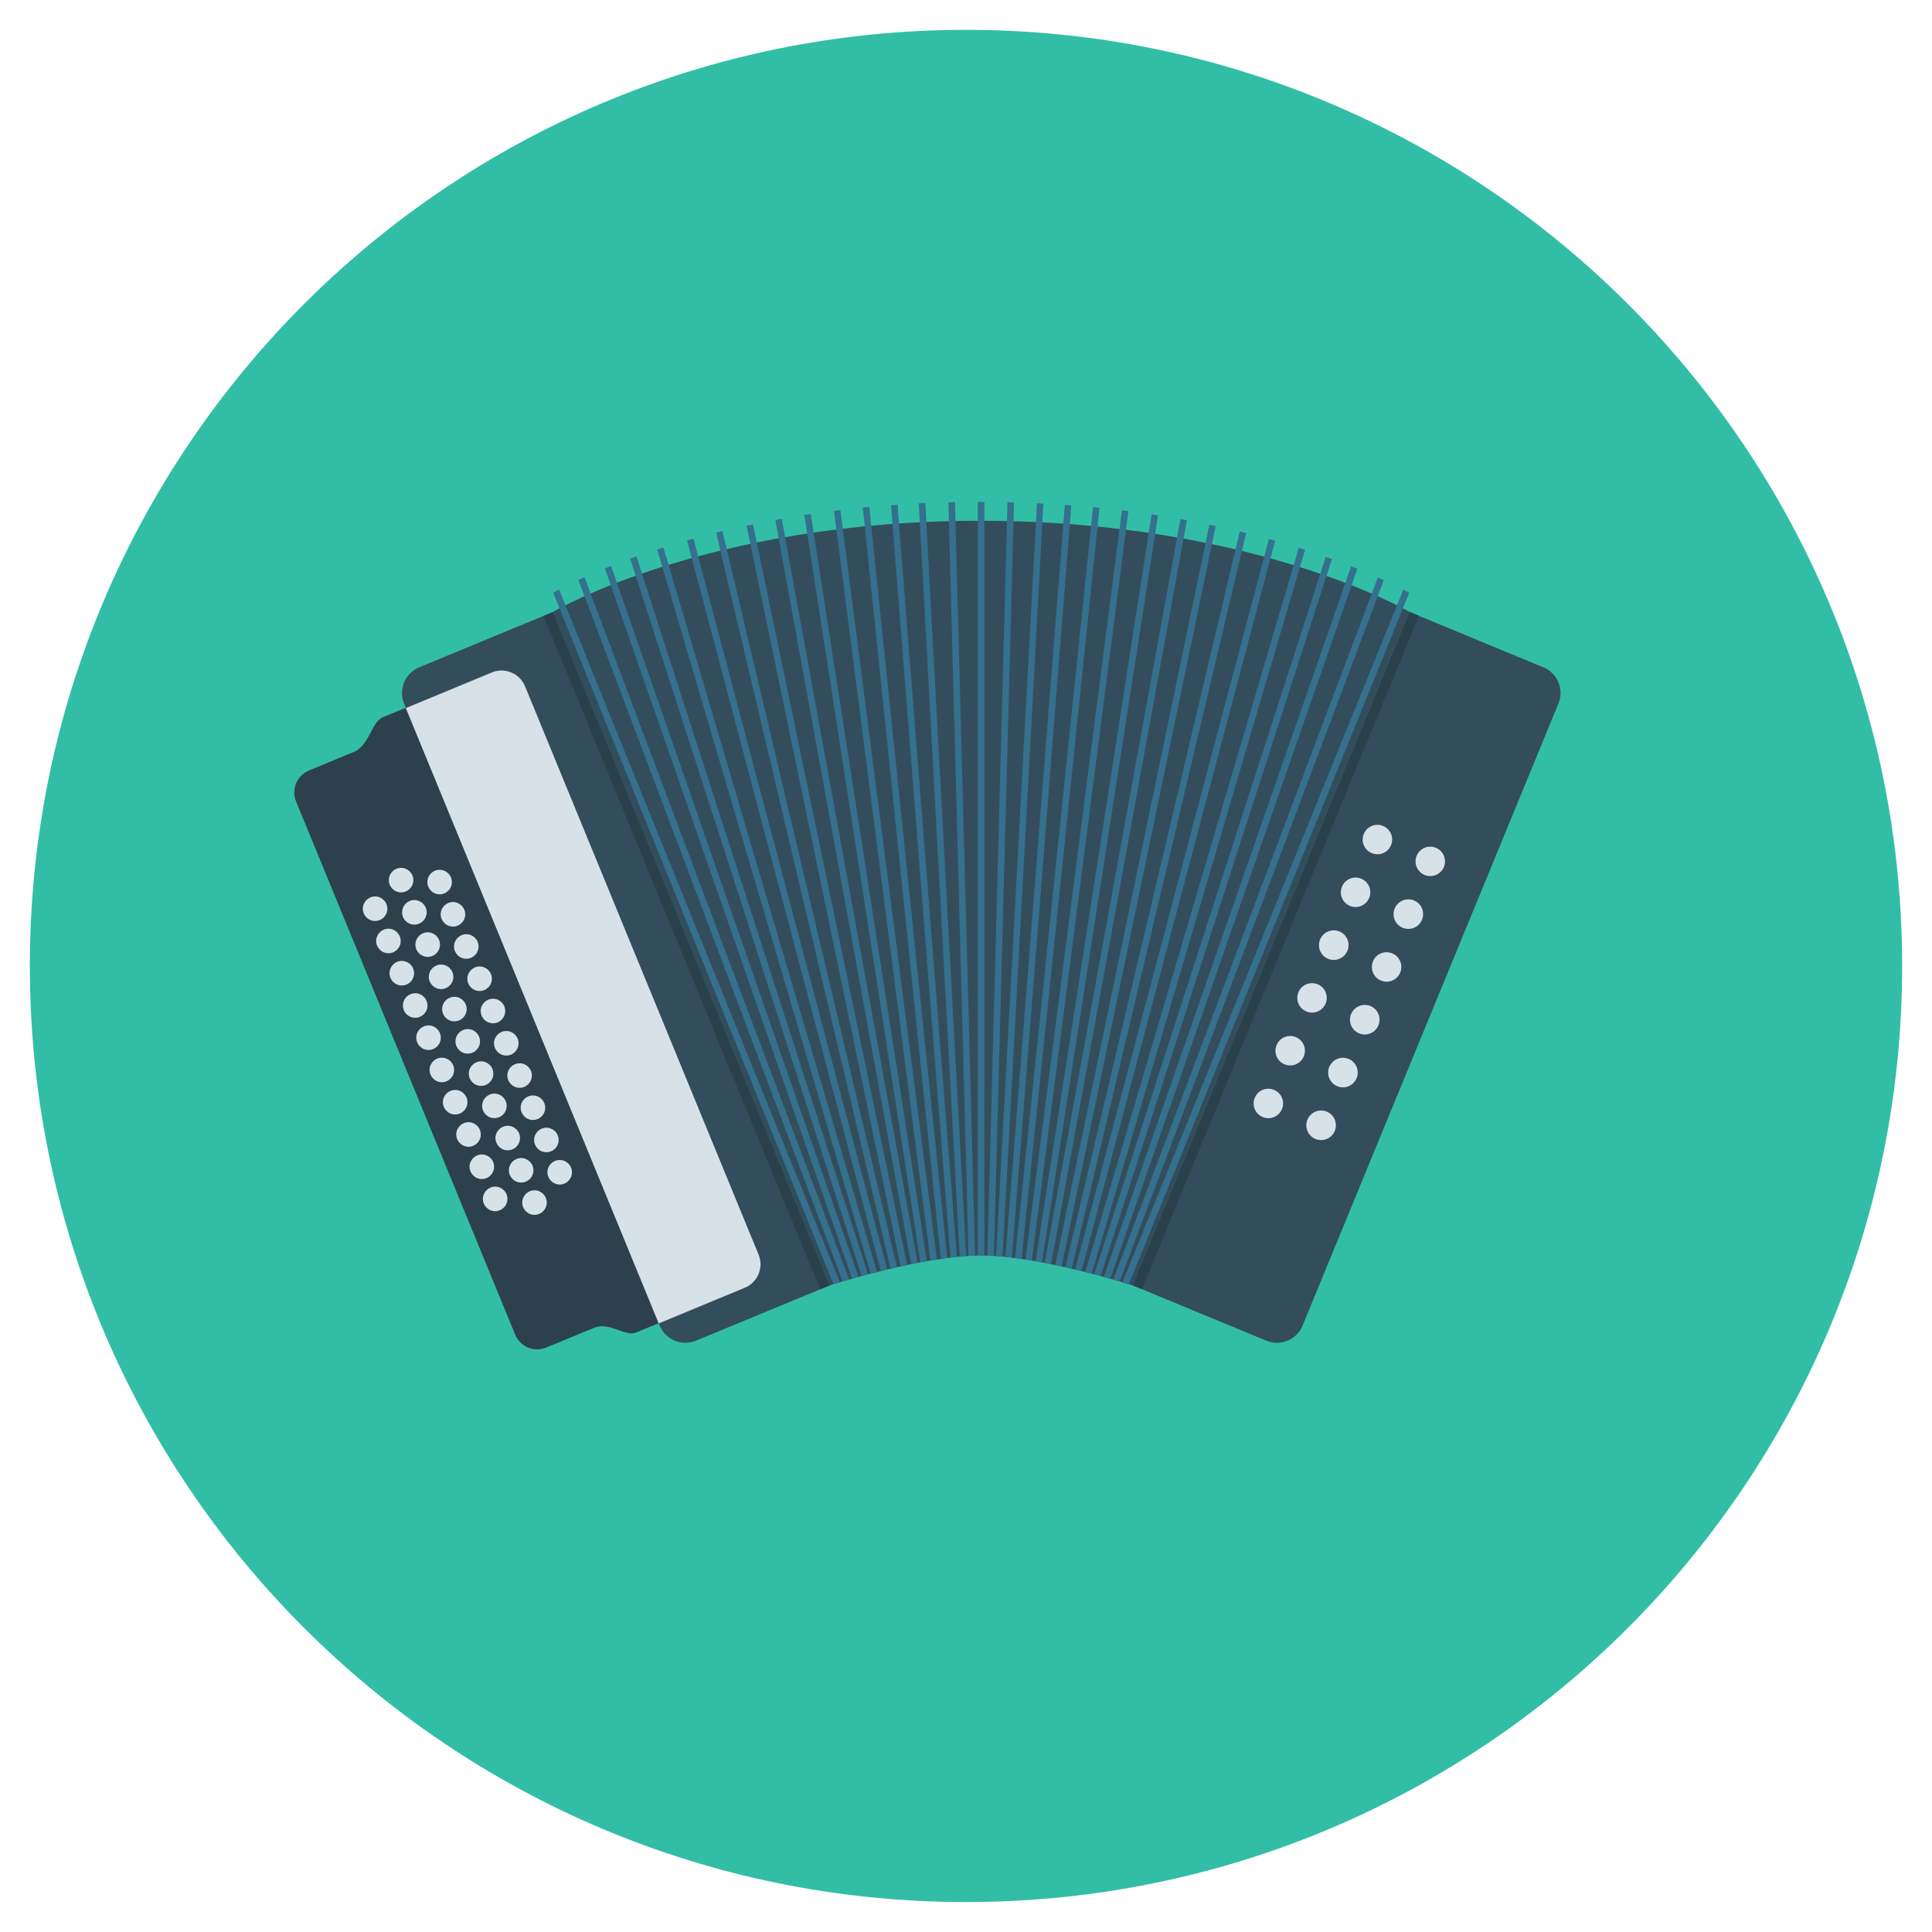 <?xml version="1.0" encoding="utf-8"?>
<!-- Generated by IcoMoon.io -->
<!DOCTYPE svg PUBLIC "-//W3C//DTD SVG 1.1//EN" "http://www.w3.org/Graphics/SVG/1.1/DTD/svg11.dtd">
<svg version="1.1" xmlns="http://www.w3.org/2000/svg" xmlns:xlink="http://www.w3.org/1999/xlink" width="20" height="20" viewBox="0 0 20 20">
<path fill="rgb(50, 190, 166)" d="M19.691 10c0-5.352-4.339-9.691-9.691-9.691s-9.691 4.338-9.691 9.691c0 5.352 4.339 9.69 9.691 9.69s9.691-4.339 9.691-9.69z"></path>
<path fill="rgb(51, 77, 92)" d="M11.723 13.306c0 0-0.959-0.309-1.567-0.309s-1.567 0.309-1.567 0.309l-2.865-6.971c0 0 1.584-0.944 4.421-0.944s4.445 0.943 4.445 0.943l-2.867 6.971z"></path>
<path fill="rgb(53, 112, 142)" d="M10.145 5.195c-0.008 0-0.015 0-0.023 0v7.802c0.011-0 0.023-0.001 0.034-0.001s0.023 0 0.034 0.001v-7.801c-0.015-0-0.030-0-0.045-0z"></path>
<path fill="rgb(53, 112, 142)" d="M10.429 5.199l-0.005 0.195-0.203 7.604c0.022 0.001 0.045 0.002 0.068 0.003l0.203-7.605 0.005-0.195c-0.023-0.001-0.045-0.001-0.068-0.002z"></path>
<path fill="rgb(53, 112, 142)" d="M10.735 5.209l-0.011 0.195-0.413 7.598c0.022 0.002 0.045 0.003 0.067 0.006l0.423-7.795c-0.022-0.001-0.045-0.002-0.068-0.003z"></path>
<path fill="rgb(53, 112, 142)" d="M11.023 5.226l-0.615 7.785c0.022 0.002 0.045 0.005 0.067 0.008l0.615-7.787c-0.022-0.002-0.045-0.003-0.067-0.005z"></path>
<path fill="rgb(53, 112, 142)" d="M11.315 5.251l-0.020 0.193-0.787 7.579c0.022 0.003 0.045 0.006 0.067 0.009l0.807-7.775c-0.022-0.002-0.045-0.004-0.067-0.007z"></path>
<path fill="rgb(53, 112, 142)" d="M11.614 5.283l-0.025 0.192-0.974 7.563c0.022 0.003 0.045 0.007 0.067 0.011l0.999-7.758c-0.022-0.003-0.045-0.006-0.067-0.008z"></path>
<path fill="rgb(53, 112, 142)" d="M11.921 5.325l-0.030 0.191-1.171 7.54c0.022 0.004 0.045 0.008 0.067 0.012l1.201-7.733c-0.022-0.003-0.044-0.007-0.067-0.010z"></path>
<path fill="rgb(53, 112, 142)" d="M12.22 5.374l-0.035 0.189-1.371 7.51c0.022 0.004 0.045 0.009 0.067 0.013l1.406-7.7c-0.022-0.004-0.044-0.008-0.067-0.012z"></path>
<path fill="rgb(53, 112, 142)" d="M12.519 5.432l-1.595 7.664c0.022 0.005 0.044 0.010 0.066 0.014l1.595-7.664c-0.022-0.005-0.044-0.009-0.067-0.014z"></path>
<path fill="rgb(53, 112, 142)" d="M12.834 5.502l-0.044 0.185-1.761 7.431c0.022 0.005 0.045 0.010 0.066 0.015l1.805-7.615c-0.022-0.005-0.044-0.011-0.066-0.016z"></path>
<path fill="rgb(53, 112, 142)" d="M13.135 5.58l-0.048 0.182-1.957 7.38c0.023 0.005 0.045 0.011 0.066 0.016l2.004-7.56c-0.022-0.006-0.044-0.012-0.066-0.018z"></path>
<path fill="rgb(53, 112, 142)" d="M13.445 5.671l-0.053 0.179-2.157 7.318c0.023 0.006 0.045 0.011 0.066 0.017l2.209-7.493c-0.021-0.007-0.043-0.014-0.065-0.021z"></path>
<path fill="rgb(53, 112, 142)" d="M13.724 5.764l-0.057 0.176-2.34 7.252c0.023 0.006 0.045 0.012 0.066 0.018l2.395-7.423c-0.021-0.008-0.043-0.015-0.065-0.023z"></path>
<path fill="rgb(53, 112, 142)" d="M13.987 5.862l-2.56 7.357c0.023 0.006 0.045 0.013 0.066 0.019l2.558-7.35c-0.021-0.008-0.042-0.017-0.064-0.025z"></path>
<path fill="rgb(53, 112, 142)" d="M14.263 5.977l-0.063 0.168-2.675 7.102c0.024 0.007 0.046 0.013 0.066 0.019l2.734-7.26c-0.020-0.009-0.041-0.019-0.063-0.029z"></path>
<path fill="rgb(53, 112, 142)" d="M14.527 6.104l-2.907 7.17c0.027 0.008 0.050 0.015 0.066 0.020l2.902-7.157c-0.005-0.003-0.026-0.015-0.061-0.033z"></path>
<path fill="rgb(53, 112, 142)" d="M9.891 5.393l-0.005-0.195c-0.023 0-0.045 0.001-0.068 0.002l0.005 0.195 0.203 7.606c0.023-0.001 0.045-0.002 0.068-0.003l-0.203-7.604z"></path>
<path fill="rgb(53, 112, 142)" d="M9.59 5.403l-0.011-0.195c-0.023 0.001-0.045 0.002-0.068 0.003l0.011 0.195 0.413 7.602c0.023-0.002 0.045-0.004 0.067-0.006l-0.413-7.599z"></path>
<path fill="rgb(53, 112, 142)" d="M9.307 5.419l-0.015-0.194c-0.023 0.002-0.045 0.003-0.068 0.005l0.015 0.194 0.6 7.595c0.023-0.003 0.045-0.005 0.067-0.008l-0.6-7.592z"></path>
<path fill="rgb(53, 112, 142)" d="M9.019 5.442l-0.020-0.193c-0.022 0.002-0.045 0.004-0.067 0.006l0.020 0.193 0.787 7.583c0.022-0.003 0.045-0.006 0.067-0.009l-0.787-7.581z"></path>
<path fill="rgb(53, 112, 142)" d="M8.725 5.473l-0.025-0.192c-0.023 0.003-0.045 0.006-0.067 0.008l0.025 0.192 0.974 7.568c0.022-0.004 0.045-0.007 0.067-0.011l-0.974-7.565z"></path>
<path fill="rgb(53, 112, 142)" d="M8.423 5.513l-0.030-0.191c-0.023 0.003-0.045 0.007-0.067 0.010l0.030 0.191 1.172 7.545c0.022-0.004 0.045-0.008 0.067-0.012l-1.172-7.543z"></path>
<path fill="rgb(53, 112, 142)" d="M8.128 5.56l-0.035-0.189c-0.022 0.004-0.045 0.008-0.067 0.012l1.406 7.703c0.022-0.005 0.044-0.009 0.067-0.013l-1.372-7.513z"></path>
<path fill="rgb(53, 112, 142)" d="M7.834 5.615l-0.039-0.187c-0.022 0.005-0.045 0.009-0.067 0.014l0.039 0.187 1.556 7.48c0.022-0.005 0.044-0.010 0.067-0.014l-1.556-7.48z"></path>
<path fill="rgb(53, 112, 142)" d="M7.523 5.683l-0.044-0.185c-0.022 0.005-0.044 0.011-0.066 0.016l0.044 0.185 1.762 7.434c0.022-0.005 0.044-0.010 0.066-0.015l-1.762-7.435z"></path>
<path fill="rgb(53, 112, 142)" d="M7.227 5.758l-0.048-0.182c-0.022 0.006-0.044 0.012-0.066 0.018l0.048 0.182 1.957 7.381c0.022-0.005 0.044-0.011 0.066-0.016l-1.957-7.383z"></path>
<path fill="rgb(53, 112, 142)" d="M6.921 5.846l-0.053-0.179c-0.022 0.007-0.044 0.014-0.065 0.021l2.21 7.496c0.022-0.006 0.044-0.011 0.066-0.017l-2.158-7.321z"></path>
<path fill="rgb(53, 112, 142)" d="M6.646 5.936l-0.057-0.176c-0.022 0.008-0.043 0.015-0.065 0.023l0.056 0.175 2.34 7.25c0.021-0.006 0.044-0.012 0.066-0.018l-2.341-7.255z"></path>
<path fill="rgb(53, 112, 142)" d="M6.386 6.031l-0.060-0.172c-0.022 0.009-0.043 0.017-0.064 0.026l0.060 0.171 2.499 7.181c0.021-0.006 0.043-0.012 0.066-0.019l-2.501-7.187z"></path>
<path fill="rgb(53, 112, 142)" d="M6.114 6.142l-0.063-0.167c-0.022 0.010-0.043 0.019-0.063 0.029l0.063 0.167 2.673 7.095c0.020-0.006 0.043-0.012 0.067-0.019l-2.677-7.103z"></path>
<path fill="rgb(53, 112, 142)" d="M5.853 6.264l-0.065-0.161c-0.034 0.018-0.054 0.030-0.061 0.034l2.901 7.157c0.017-0.005 0.039-0.012 0.066-0.020l-2.841-7.009z"></path>
<path fill="rgb(51, 77, 92)" d="M15.976 6.908l-1.386-0.574-2.867 6.971 1.386 0.574c0.147 0.060 0.315-0.010 0.375-0.156l2.649-6.44c0.060-0.147-0.010-0.315-0.156-0.375z"></path>
<path fill="rgb(42, 65, 76)" d="M14.591 6.334l-2.868 6.971 0.098 0.041 2.867-6.971z"></path>
<path fill="rgb(215, 226, 232)" d="M14.118 8.633c0.032-0.078 0.121-0.115 0.199-0.083s0.115 0.121 0.083 0.199c-0.032 0.078-0.121 0.115-0.199 0.083s-0.115-0.121-0.083-0.199z"></path>
<path fill="rgb(215, 226, 232)" d="M14.665 8.859c0.032-0.078 0.121-0.115 0.199-0.083s0.115 0.121 0.083 0.199c-0.032 0.078-0.122 0.115-0.199 0.083s-0.115-0.121-0.083-0.199z"></path>
<path fill="rgb(215, 226, 232)" d="M13.892 9.179c0.032-0.078 0.121-0.115 0.199-0.083s0.115 0.121 0.083 0.199c-0.032 0.078-0.121 0.115-0.199 0.083s-0.115-0.121-0.083-0.199z"></path>
<path fill="rgb(215, 226, 232)" d="M14.732 9.463c0 0.084-0.068 0.153-0.153 0.153s-0.153-0.068-0.153-0.153c0-0.084 0.068-0.153 0.153-0.153s0.153 0.068 0.153 0.153z"></path>
<path fill="rgb(215, 226, 232)" d="M13.96 9.784c0 0.084-0.068 0.153-0.153 0.153s-0.153-0.068-0.153-0.153c0-0.084 0.068-0.153 0.153-0.153s0.153 0.068 0.153 0.153z"></path>
<path fill="rgb(215, 226, 232)" d="M14.213 9.952c0.032-0.078 0.121-0.115 0.199-0.083s0.115 0.121 0.083 0.199c-0.032 0.078-0.121 0.115-0.199 0.083s-0.115-0.121-0.083-0.199z"></path>
<path fill="rgb(215, 226, 232)" d="M13.441 10.272c0.032-0.078 0.121-0.115 0.199-0.083s0.115 0.121 0.083 0.199c-0.032 0.078-0.121 0.115-0.199 0.083s-0.115-0.121-0.083-0.199z"></path>
<path fill="rgb(215, 226, 232)" d="M14.281 10.556c0 0.084-0.068 0.153-0.153 0.153s-0.153-0.068-0.153-0.153c0-0.084 0.068-0.153 0.153-0.153s0.153 0.068 0.153 0.153z"></path>
<path fill="rgb(215, 226, 232)" d="M13.215 10.819c0.032-0.078 0.121-0.115 0.199-0.083s0.115 0.121 0.083 0.199c-0.032 0.078-0.121 0.115-0.199 0.083s-0.115-0.121-0.083-0.199z"></path>
<path fill="rgb(215, 226, 232)" d="M14.055 11.103c0 0.084-0.068 0.153-0.153 0.153s-0.153-0.068-0.153-0.153c0-0.084 0.068-0.153 0.153-0.153s0.153 0.068 0.153 0.153z"></path>
<path fill="rgb(215, 226, 232)" d="M12.989 11.365c0.032-0.078 0.121-0.115 0.199-0.083s0.115 0.121 0.083 0.199c-0.032 0.078-0.121 0.115-0.199 0.083s-0.115-0.121-0.083-0.199z"></path>
<path fill="rgb(215, 226, 232)" d="M13.829 11.649c0 0.084-0.068 0.153-0.153 0.153s-0.153-0.068-0.153-0.153c0-0.084 0.068-0.153 0.153-0.153s0.153 0.068 0.153 0.153z"></path>
<path fill="rgb(51, 77, 92)" d="M4.339 6.908l1.386-0.573 2.865 6.971-1.386 0.573c-0.147 0.060-0.315-0.010-0.375-0.157l-2.646-6.439c-0.060-0.147 0.010-0.315 0.157-0.375z"></path>
<path fill="rgb(44, 65, 76)" d="M5.105 6.958l-1.139 0.465c-0.118 0.049-0.138 0.272-0.285 0.353l-0.482 0.2c-0.126 0.052-0.186 0.196-0.134 0.321l2.268 5.519c0.052 0.126 0.196 0.186 0.321 0.134l0.482-0.199c0.172-0.079 0.329 0.092 0.448 0.043l1.139-0.465-2.618-6.37z"></path>
<path fill="rgb(215, 226, 232)" d="M5.66 12.449c0 0.070-0.057 0.127-0.127 0.127s-0.127-0.057-0.127-0.127c0-0.070 0.057-0.127 0.127-0.127s0.127 0.057 0.127 0.127z"></path>
<path fill="rgb(215, 226, 232)" d="M4.831 10.446c0 0.070-0.057 0.127-0.127 0.127s-0.127-0.057-0.127-0.127c0-0.070 0.057-0.127 0.127-0.127s0.127 0.057 0.127 0.127z"></path>
<path fill="rgb(215, 226, 232)" d="M5.522 12.115c0 0.070-0.057 0.127-0.127 0.127s-0.127-0.057-0.127-0.127c0-0.070 0.057-0.127 0.127-0.127s0.127 0.057 0.127 0.127z"></path>
<path fill="rgb(215, 226, 232)" d="M5.383 11.781c0 0.070-0.057 0.127-0.127 0.127s-0.127-0.057-0.127-0.127c0-0.070 0.057-0.127 0.127-0.127s0.127 0.057 0.127 0.127z"></path>
<path fill="rgb(215, 226, 232)" d="M5.245 11.448c0 0.070-0.057 0.127-0.127 0.127s-0.127-0.057-0.127-0.127c0-0.070 0.057-0.127 0.127-0.127s0.127 0.057 0.127 0.127z"></path>
<path fill="rgb(215, 226, 232)" d="M5.107 11.114c0 0.070-0.057 0.127-0.127 0.127s-0.127-0.057-0.127-0.127c0-0.070 0.057-0.127 0.127-0.127s0.127 0.057 0.127 0.127z"></path>
<path fill="rgb(215, 226, 232)" d="M4.969 10.78c0 0.070-0.057 0.127-0.127 0.127s-0.127-0.057-0.127-0.127c0-0.070 0.057-0.127 0.127-0.127s0.127 0.057 0.127 0.127z"></path>
<path fill="rgb(215, 226, 232)" d="M4.693 10.112c0 0.070-0.057 0.127-0.127 0.127s-0.127-0.057-0.127-0.127c0-0.070 0.057-0.127 0.127-0.127s0.127 0.057 0.127 0.127z"></path>
<path fill="rgb(215, 226, 232)" d="M4.545 9.73c0.027 0.065-0.004 0.139-0.069 0.166s-0.139-0.004-0.166-0.069c-0.027-0.065 0.004-0.139 0.069-0.166s0.139 0.004 0.166 0.069z"></path>
<path fill="rgb(215, 226, 232)" d="M4.407 9.396c0.027 0.065-0.004 0.139-0.069 0.166s-0.139-0.004-0.166-0.069c-0.027-0.065 0.004-0.139 0.069-0.166s0.139 0.004 0.166 0.069z"></path>
<path fill="rgb(215, 226, 232)" d="M4.279 9.111c0 0.070-0.057 0.127-0.127 0.127s-0.127-0.057-0.127-0.127c0-0.070 0.057-0.127 0.127-0.127s0.127 0.057 0.127 0.127z"></path>
<path fill="rgb(215, 226, 232)" d="M5.253 12.411c0 0.070-0.057 0.127-0.127 0.127s-0.127-0.057-0.127-0.127c0-0.070 0.057-0.127 0.127-0.127s0.127 0.057 0.127 0.127z"></path>
<path fill="rgb(215, 226, 232)" d="M4.425 10.409c0 0.070-0.057 0.127-0.127 0.127s-0.127-0.057-0.127-0.127c0-0.070 0.057-0.127 0.127-0.127s0.127 0.057 0.127 0.127z"></path>
<path fill="rgb(215, 226, 232)" d="M4.277 10.026c0.027 0.065-0.004 0.139-0.069 0.166s-0.139-0.004-0.166-0.069c-0.027-0.065 0.004-0.139 0.069-0.166s0.139 0.004 0.166 0.069z"></path>
<path fill="rgb(215, 226, 232)" d="M4.148 9.741c0 0.070-0.057 0.127-0.127 0.127s-0.127-0.057-0.127-0.127c0-0.070 0.057-0.127 0.127-0.127s0.127 0.057 0.127 0.127z"></path>
<path fill="rgb(215, 226, 232)" d="M4.010 9.407c0 0.070-0.057 0.127-0.127 0.127s-0.127-0.057-0.127-0.127c0-0.070 0.057-0.127 0.127-0.127s0.127 0.057 0.127 0.127z"></path>
<path fill="rgb(215, 226, 232)" d="M5.921 12.135c0 0.070-0.057 0.127-0.127 0.127s-0.127-0.057-0.127-0.127c0-0.070 0.057-0.127 0.127-0.127s0.127 0.057 0.127 0.127z"></path>
<path fill="rgb(215, 226, 232)" d="M5.783 11.801c0 0.070-0.057 0.127-0.127 0.127s-0.127-0.057-0.127-0.127c0-0.070 0.057-0.127 0.127-0.127s0.127 0.057 0.127 0.127z"></path>
<path fill="rgb(215, 226, 232)" d="M5.644 11.467c0 0.070-0.057 0.127-0.127 0.127s-0.127-0.057-0.127-0.127c0-0.070 0.057-0.127 0.127-0.127s0.127 0.057 0.127 0.127z"></path>
<path fill="rgb(215, 226, 232)" d="M5.506 11.134c0 0.070-0.057 0.127-0.127 0.127s-0.127-0.057-0.127-0.127c0-0.070 0.057-0.127 0.127-0.127s0.127 0.057 0.127 0.127z"></path>
<path fill="rgb(215, 226, 232)" d="M5.368 10.8c0 0.070-0.057 0.127-0.127 0.127s-0.127-0.057-0.127-0.127c0-0.070 0.057-0.127 0.127-0.127s0.127 0.057 0.127 0.127z"></path>
<path fill="rgb(215, 226, 232)" d="M5.23 10.466c0 0.070-0.057 0.127-0.127 0.127s-0.127-0.057-0.127-0.127c0-0.070 0.057-0.127 0.127-0.127s0.127 0.057 0.127 0.127z"></path>
<path fill="rgb(215, 226, 232)" d="M5.092 10.132c0 0.070-0.057 0.127-0.127 0.127s-0.127-0.057-0.127-0.127c0-0.070 0.057-0.127 0.127-0.127s0.127 0.057 0.127 0.127z"></path>
<path fill="rgb(215, 226, 232)" d="M5.115 12.078c0 0.070-0.057 0.127-0.127 0.127s-0.127-0.057-0.127-0.127c0-0.070 0.057-0.127 0.127-0.127s0.127 0.057 0.127 0.127z"></path>
<path fill="rgb(215, 226, 232)" d="M4.977 11.744c0 0.070-0.057 0.127-0.127 0.127s-0.127-0.057-0.127-0.127c0-0.070 0.057-0.127 0.127-0.127s0.127 0.057 0.127 0.127z"></path>
<path fill="rgb(215, 226, 232)" d="M4.839 11.41c0 0.070-0.057 0.127-0.127 0.127s-0.127-0.057-0.127-0.127c0-0.070 0.057-0.127 0.127-0.127s0.127 0.057 0.127 0.127z"></path>
<path fill="rgb(215, 226, 232)" d="M4.701 11.076c0 0.070-0.057 0.127-0.127 0.127s-0.127-0.057-0.127-0.127c0-0.070 0.057-0.127 0.127-0.127s0.127 0.057 0.127 0.127z"></path>
<path fill="rgb(215, 226, 232)" d="M4.563 10.742c0 0.070-0.057 0.127-0.127 0.127s-0.127-0.057-0.127-0.127c0-0.070 0.057-0.127 0.127-0.127s0.127 0.057 0.127 0.127z"></path>
<path fill="rgb(215, 226, 232)" d="M4.954 9.798c0 0.070-0.057 0.127-0.127 0.127s-0.127-0.057-0.127-0.127c0-0.070 0.057-0.127 0.127-0.127s0.127 0.057 0.127 0.127z"></path>
<path fill="rgb(215, 226, 232)" d="M4.816 9.465c0 0.070-0.057 0.127-0.127 0.127s-0.127-0.057-0.127-0.127c0-0.070 0.057-0.127 0.127-0.127s0.127 0.057 0.127 0.127z"></path>
<path fill="rgb(215, 226, 232)" d="M4.678 9.131c0 0.070-0.057 0.127-0.127 0.127s-0.127-0.057-0.127-0.127c0-0.070 0.057-0.127 0.127-0.127s0.127 0.057 0.127 0.127z"></path>
<path fill="rgb(215, 226, 232)" d="M7.853 12.988l-2.418-5.884c-0.055-0.134-0.209-0.198-0.343-0.143l-0.891 0.369 2.618 6.37 0.891-0.369c0.134-0.055 0.198-0.209 0.143-0.343z"></path>
<path fill="rgb(42, 65, 76)" d="M5.724 6.335l2.865 6.971-0.098 0.041-2.865-6.971z"></path>
</svg>
